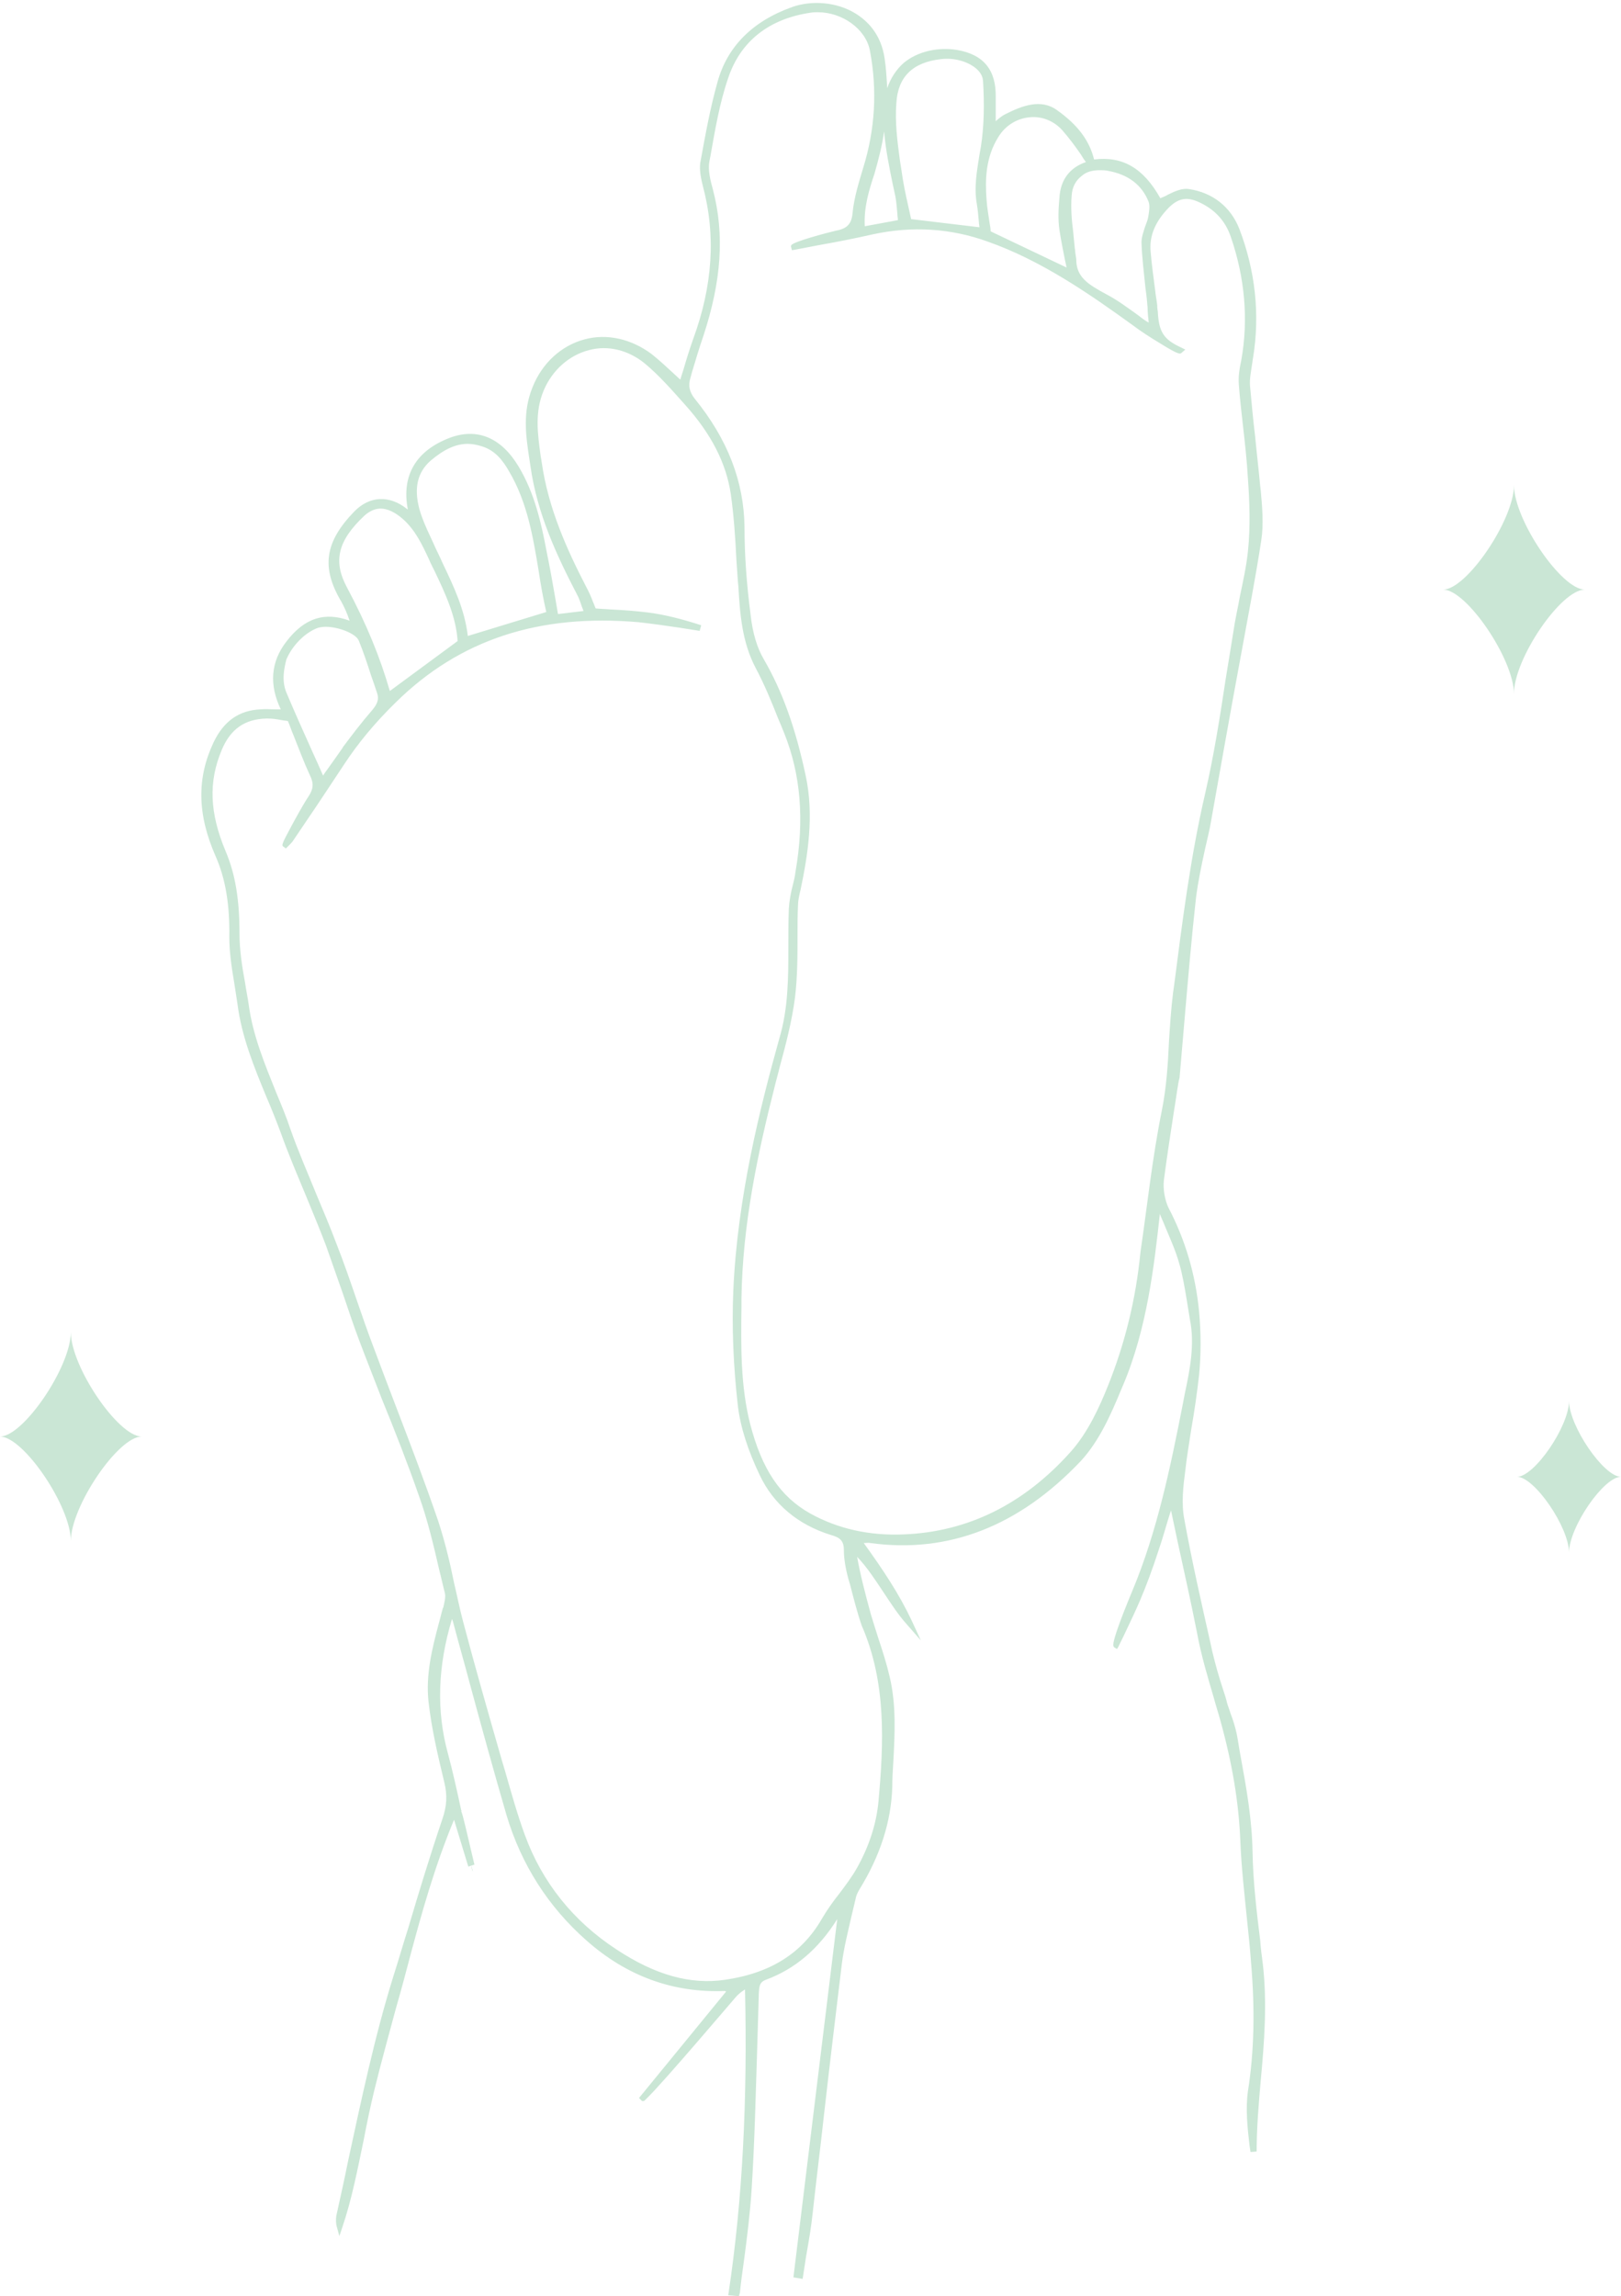 <?xml version="1.0" encoding="UTF-8" standalone="no"?><svg xmlns="http://www.w3.org/2000/svg" xmlns:xlink="http://www.w3.org/1999/xlink" fill="#cae6d5" height="450.6" preserveAspectRatio="xMidYMid meet" version="1" viewBox="0.0 -0.6 318.1 450.6" width="318.1" zoomAndPan="magnify"><g id="change1_1"><path d="M318.1,289.2c-3.4,0-10.2,9.9-10.2,14.9c0-5-6.8-14.9-10.2-14.9c3.4,0,10.2-9.9,10.2-14.9 C307.9,279.2,314.7,289.2,318.1,289.2z M13.9,260.8c0,6.8-9.3,20.5-13.9,20.5c4.6,0,13.9,13.7,13.9,20.5c0-6.8,9.3-20.5,13.9-20.5 C23.2,281.3,13.9,267.6,13.9,260.8z M311,115.1c-4.6,0-13.9-13.7-13.9-20.5c0,6.8-9.3,20.5-13.9,20.5c4.6,0,13.9,13.7,13.9,20.5 C297,128.8,306.3,115.1,311,115.1z M247.8,384.7c0.9,7.7,0.3,15.5-0.4,23c-0.4,4.6-0.8,9.3-0.8,13.9l-1.2,0.1l-0.2-1.3 c-0.4-3.5-0.8-7.2-0.3-10.7c1.2-7.6,1.4-15.9,0.6-25.2c-0.2-2.8-0.5-5.7-0.8-8.5c-0.5-5-1.1-10.2-1.3-15.3 c-0.3-7.6-1.6-15.3-3.9-23.6c-0.4-1.5-0.9-3-1.3-4.5c-1.2-4.1-2.5-8.4-3.3-12.8c-1.2-6.1-2.6-12.3-3.9-18.3 c-0.4-1.9-0.8-3.8-1.2-5.7c-0.1,0.3-0.2,0.6-0.3,0.9c-0.7,2.2-1.3,4.5-2.1,6.8c-1.3,4-2.5,7.2-3.7,10c-0.9,2.1-1.9,4.2-2.9,6.3 c-0.4,0.9-0.9,1.8-1.3,2.7l-0.3,0.5l-0.5-0.3c-0.1-0.1-0.3-0.2-0.2-0.8l0,0c0,0,0,0,0-0.1c0.2-1.1,1-3.7,3.7-10.2 c4.9-11.7,7.5-24.4,9.9-36.6l0.4-2.1c1-4.7,2-9.7,1-14.6c-0.2-1.2-0.4-2.5-0.6-3.7c-0.4-2.4-0.8-4.9-1.5-7.3 c-0.7-2.5-1.8-4.9-2.8-7.3c-0.3-0.8-0.7-1.6-1-2.4c0,0,0,0.1,0,0.1c-1.1,10-2.5,22.4-7.2,33.5l-0.3,0.7c-2.1,5.1-4.4,10.3-8,14.2 c-12.1,12.8-26,18.2-41.3,16.1c-0.4-0.1-0.8,0-1.3,0c3.9,5.4,7,10.1,9.4,15.2l1.8,3.9l-2.8-3.2c-1.7-1.9-3.1-4.1-4.5-6.2 c-1.6-2.4-3.2-4.9-5.2-7c0.6,3.4,1.5,6.9,2.7,11.3c0.5,1.6,1,3.3,1.5,4.8c0.8,2.4,1.6,4.9,2.2,7.5c1.3,5.5,1,11.2,0.7,16.7 c-0.1,1.6-0.2,3.2-0.2,4.8c-0.2,6.9-2.4,13.6-6.4,20.1c-0.3,0.5-0.6,1.1-0.7,1.5c-0.3,1.3-0.6,2.5-0.9,3.8c-0.7,3.1-1.5,6.2-1.9,9.4 c-1.2,9.9-2.4,19.9-3.5,29.6c-0.7,6.4-1.5,12.7-2.2,19.1c-0.3,2.9-0.8,5.8-1.3,8.6c-0.2,1.3-0.4,2.6-0.6,3.9l-0.1,0.6l-1.8-0.3 l8.6-70.3c-3.7,5.9-8.3,9.8-14,11.9c-1.3,0.5-1.3,1.3-1.4,2.8l0,0.3c-0.1,3.4-0.2,6.8-0.3,10.1c-0.3,9.1-0.5,18.6-1.1,27.9 c-0.3,4.7-0.9,9.5-1.5,14c-0.3,2.1-0.6,4.2-0.8,6.3L145,450l-2.1-0.2l0.1-0.6c2.7-18.1,3.7-37.5,3.2-59.4c-0.8,0.5-1.4,1-1.9,1.6 c-0.2,0.2-14,16.5-17.3,19.7l-0.3,0.3l0,0c-0.2,0.2-0.3,0.3-0.4,0.3l-0.3,0l-0.6-0.6l17.1-20.9c-0.1,0-0.2-0.1-0.3-0.1 c-10.1,0.4-19.2-2.9-27.1-9.9c-7.5-6.6-12.8-14.9-15.7-24.6c-2.5-8.6-4.9-17.3-7.2-25.8c-1-3.8-2.1-7.6-3.1-11.4 c-0.1-0.4-0.2-0.8-0.4-1.3c-2.8,9.3-3.1,18-0.8,26.4c1,3.7,1.8,7.4,2.6,11.1l0.1,0.2l-0.1,0c0.4,0.9,0.9,3.4,2.6,10.5l-0.6,0.2 c0.1,0.4,0.2,0.8,0.3,1.1l-0.1-0.1c-0.1-0.3-0.2-0.7-0.2-1l-0.6,0.2l-2.8-9.2c-3.9,9.4-6.4,18.6-8.3,25.6c-1,3.8-2,7.6-3.1,11.4 c-1.4,5.2-2.9,10.6-4.2,15.9c-0.8,3.3-1.5,6.6-2.1,9.8c-1.2,5.7-2.3,11.6-4.2,17.2l-0.6,1.8l-0.5-1.8c-0.2-0.7-0.2-1.5-0.1-2.2 c0.8-3.6,1.6-7.2,2.3-10.7c2.6-12,5.2-24.4,8.9-36.3c1-3.1,1.9-6.3,2.9-9.4c2.1-7.1,4.3-14.3,6.7-21.4c0.9-2.6,1-4.7,0.4-7.2 c-1.4-5.8-2.5-10.6-3.1-15.8c-0.6-5.3,0.7-10.5,2-15.4c0.3-1,0.5-2,0.8-3l0.1-0.2c0.2-0.9,0.5-2,0.3-2.8c-0.4-1.5-0.7-3-1.1-4.5 c-1.1-4.8-2.3-9.9-4-14.6c-2.2-6.3-4.7-12.7-7.2-18.8c-1.5-3.9-3.1-7.9-4.6-11.9c-1.1-2.9-2.1-6-3.1-8.9c-1.1-3.1-2.2-6.3-3.3-9.4 c-1.2-3.2-2.6-6.5-3.9-9.7c-1.7-4.1-3.5-8.3-5-12.5c-0.9-2.4-1.8-4.7-2.8-7c-2.4-5.8-4.9-11.9-5.7-18.3c-0.2-1.3-0.4-2.6-0.6-3.9 c-0.5-3-1-6.1-1-9.2c0.1-6.2-0.7-11.4-2.7-15.9c-3.6-8.2-3.7-15.3-0.4-22.3c2-4.2,5-6.3,9.2-6.5c1-0.1,2,0,3.1,0c0.3,0,0.6,0,0.9,0 c-2.3-4.8-2-9.3,1.1-13.3c3.5-4.6,7.5-5.9,12.4-4.1c-0.5-1.5-1-2.6-1.6-3.7c-4-6.7-3.3-11.7,2.5-17.7c3-3.1,6.9-3.3,10.4-0.5 c0,0,0.1,0.1,0.1,0.1c0-0.1,0-0.1,0-0.2c-1.2-6.6,1.7-11.4,8.3-13.9c5.4-2,10.1,0,13.5,5.7c3.1,5.2,4.4,10.9,5.5,16.8 c0.6,2.9,1.1,5.7,1.6,8.6l0.6,3.5l5-0.6c-0.1-0.3-0.2-0.6-0.3-0.8c-0.3-0.9-0.6-1.8-1-2.5c-3.9-7.5-7.8-15.8-9.1-25.1l-0.2-1.3 c-0.7-4.6-1.4-9.3,0.6-14.2c1.9-4.8,5.7-8.2,10.2-9.4c4.4-1.2,9.2-0.1,13.2,2.9c1.5,1.2,2.9,2.5,4.3,3.8c0.4,0.4,0.9,0.8,1.3,1.2 c0.2-0.7,0.4-1.3,0.6-1.9c0.6-2.1,1.2-4,1.9-6c3.9-10.6,4.5-20.5,1.9-30.2c-0.5-2-0.7-3.6-0.4-4.9c1-5.5,1.9-10.4,3.3-15.4 c1.9-6.9,6.8-11.9,14.6-14.7c3.9-1.4,8.8-1,12.4,1.2c2.3,1.4,5.1,4,5.8,8.9c0.3,2,0.4,3.9,0.5,5.8c0.7-2,1.8-3.7,3.3-5 c2.7-2.2,6.6-3.1,10.4-2.5c5.2,0.9,7.7,3.9,7.6,9.3c0,1.2,0,2.4,0,3.8l0,0.9c0.1-0.1,0.1-0.1,0.2-0.2c0.6-0.5,1.1-0.9,1.7-1.2 c3.2-1.6,6.9-3.1,10.1-0.8c4.1,2.9,6.4,6,7.3,9.7c5.6-0.7,9.7,1.7,13,7.6c0.5-0.2,1-0.4,1.5-0.7c1.4-0.7,2.8-1.3,4.1-1.1 c4.7,0.7,8.2,3.5,9.9,7.8c3.1,8.1,4.1,16.7,2.7,25.3c-0.1,0.4-0.1,0.8-0.2,1.3c-0.2,1.4-0.5,2.8-0.4,4.2c0.3,3.3,0.6,6.6,1,9.9 c0.3,3.2,0.7,6.5,1,9.8l0.1,0.8c0.3,3.3,0.6,6.7,0.1,9.9c-1.1,7.2-2.5,14.4-3.8,21.5c-0.6,3.2-1.2,6.5-1.8,9.8 c-0.6,3.3-1.2,6.7-1.8,10c-0.8,4.5-1.6,9-2.4,13.5c-0.3,1.9-0.8,3.8-1.2,5.6c-0.7,3.2-1.4,6.5-1.8,9.7c-0.9,8.1-1.6,16.4-2.3,24.5 c-0.3,3.5-0.6,7-0.9,10.5c0,0.3-0.1,0.6-0.2,1c0,0.2-0.1,0.4-0.1,0.6c-0.3,1.7-0.5,3.4-0.8,5.1c-0.7,4.5-1.4,9.1-2,13.7 c-0.2,1.8,0.2,3.9,0.9,5.4c3.3,6.3,5.3,13.1,6,20.3c0.4,4.3,0.4,8.5,0,12.6c-0.4,3.5-0.9,7-1.5,10.4c-0.4,2.7-0.9,5.5-1.2,8.3 c-0.4,3-0.8,6.4-0.2,9.5c1.5,8.3,3.4,16.6,5.2,24.6l0.3,1.4c0.6,2.5,1.3,5,2.1,7.4c0.3,0.9,0.6,1.8,0.8,2.7c0.2,0.7,0.5,1.4,0.7,2.1 c0.5,1.3,0.9,2.6,1.2,4c0.3,1.5,0.5,3.1,0.8,4.6c1.1,6,2.2,12.2,2.3,18.6c0.1,5.8,0.8,11.6,1.5,17.3 C247.4,381.7,247.6,383.2,247.8,384.7z M212.3,33.9c-1.2,0.9-1.9,2.2-2,3.9c-0.2,2.3,0,4.8,0.3,7.1c0.1,1,0.2,2,0.3,3.1 c0,0.1,0.1,0.5,0.1,0.9c0.1,0.8,0.2,1.2,0.2,1.4c0,3.5,2.3,4.9,6,6.9c2.1,1.1,4.1,2.6,6.2,4.1c0.6,0.5,1.3,1,2,1.4l0-0.2 c-0.1-1-0.2-1.8-0.2-2.7c-0.1-1.2-0.2-2.4-0.4-3.7c-0.3-3-0.7-6.1-0.8-9.1c0-1.1,0.4-2.1,0.7-3.1c0.2-0.6,0.5-1.2,0.6-1.8 c0.2-1.1,0.4-2.3,0.1-3.1c-1.3-3.3-4-5.4-8.1-6.1c-0.5-0.1-1-0.1-1.5-0.1C214.4,32.8,213.2,33.1,212.3,33.9z M193.6,38.6 c0.1,1.6,0.4,3.1,0.6,4.6c0.1,0.5,0.2,1.1,0.2,1.6l14.9,7.1c-0.1-0.5-0.2-1-0.3-1.4c-0.4-2-0.8-4-1.1-6c-0.3-2-0.2-4.1,0-6.3 c0.2-3.5,2-5.9,5.2-7c-0.4-0.5-0.7-1-1-1.5c-1.1-1.6-2.3-3.2-3.6-4.7c-1.6-1.8-3.9-2.8-6.3-2.6c-2.6,0.2-4.9,1.6-6.3,3.9 C193.4,30.3,193.3,34.7,193.6,38.6z M176.6,30.9l0.3,1.9c0.3,2.3,0.8,4.7,1.3,6.9c0.2,0.9,0.4,1.8,0.6,2.7l13.4,1.6 c0-0.3-0.1-0.6-0.1-0.9c-0.1-1.2-0.2-2.4-0.4-3.6c-0.6-3.3,0-6.5,0.5-9.7c0.1-0.6,0.2-1.1,0.3-1.7c0.6-3.9,0.7-8.2,0.4-12.9 c-0.1-1.1-0.8-1.9-1.4-2.4c-1.7-1.4-4.4-2.1-6.8-1.8c-5.6,0.6-8.5,3.5-8.8,8.6C175.6,23.4,176.1,27.2,176.6,30.9z M173.5,25.2 c-0.4,2.8-1.1,5.5-1.9,8.3c-1.1,3.3-2.1,6.6-1.9,10.3l6.5-1.2c0-0.4-0.1-0.8-0.1-1.2c-0.1-1.2-0.2-2.4-0.4-3.5 c-0.2-0.8-0.3-1.5-0.5-2.3C174.5,32.2,173.8,28.8,173.5,25.2z M82.3,99.3c0.5,1.8,1.3,3.6,2.1,5.3l0.6,1.3c0.6,1.4,1.3,2.7,1.9,4.1 c2.1,4.4,4.3,9,4.9,14.2l15.4-4.7c-0.6-2.6-1.1-5.4-1.5-8.1c-1.1-6.6-2.2-13.4-5.8-19.5c-1.2-2.1-2.7-4.1-5.3-4.9 c-0.9-0.3-1.9-0.5-2.8-0.5c-2.4,0-4.7,1.1-7.3,3.3h0C81.9,92.1,81.2,95.2,82.3,99.3z M76.5,135l13.3-9.8c-0.3-4.8-2.4-9.3-4.5-13.7 l-0.5-1c-0.2-0.4-0.4-0.8-0.6-1.3c-1.4-3-2.7-5.8-5.2-8c-1.5-1.3-3-2-4.3-2c-1.1,0-2.2,0.5-3.2,1.4c-5.2,4.9-6.2,8.9-3.4,14.1 C71.9,121.8,74.6,128.4,76.5,135z M56.2,135.3c1.6,3.8,3.3,7.6,5.1,11.6c0.7,1.5,1.4,3.1,2.1,4.7c0.3-0.5,0.6-0.9,0.9-1.3 c1-1.4,2-2.8,2.9-4.1l0.1-0.2c1.8-2.4,3.7-4.9,5.7-7.2c1.1-1.3,1.4-2.2,1-3.4c-0.4-1.2-0.8-2.4-1.2-3.5c-0.7-2.2-1.5-4.6-2.4-6.8 c-0.6-1.4-4-2.7-6.5-2.7c-0.6,0-1.1,0.1-1.5,0.2c-2.5,0.9-5,3.4-6.2,6.2C55.8,130.4,55.2,132.9,56.2,135.3z M166.8,310.3l-0.3-1 c-0.6-2.2-0.9-4.1-0.9-5.7c0-1.9-0.8-2.5-2.6-3c-6.4-2-11.2-6-13.9-11.7c-2.3-4.8-3.8-9.4-4.3-13.6c-0.9-7.9-1.2-15.5-0.9-22.6 c0.8-18.4,5.3-36.1,9-49.4c0.9-3,1.4-6.2,1.6-9.4c0.2-2.8,0.2-5.7,0.2-8.5c0-2.5,0-5.1,0.1-7.7c0.1-1.6,0.4-3.2,0.8-4.7 c0.2-0.8,0.4-1.6,0.5-2.5c1.8-10.3,1-19.2-2.2-27.2c-0.4-1-0.8-2-1.2-2.9c-1.3-3.3-2.7-6.7-4.4-9.9c-2.7-5.1-3.1-10.7-3.4-16l-0.1-1 c-0.1-1.4-0.2-2.9-0.3-4.4c-0.2-4.2-0.5-8.6-1.1-12.8c-0.9-6-3.8-11.7-8.9-17.4c-2.6-2.9-5.1-5.8-8-8.2c-3.2-2.6-7.2-3.6-10.9-2.6 c-3.9,1-7.2,3.9-8.9,7.9c-1.8,4.3-1.2,8.5-0.6,12.9l0.2,1.2c1.3,9.2,5.1,17.4,8.6,24.2c0.6,1.1,1.1,2.2,1.5,3.3 c0.2,0.4,0.3,0.8,0.5,1.2c1,0.1,1.9,0.1,2.9,0.2c2.4,0.1,5,0.3,7.4,0.6c3.1,0.4,6.4,1.2,10.4,2.5l-0.3,1.1c-1.3-0.2-2.5-0.4-3.8-0.6 c-2.7-0.4-5.5-0.8-8.2-1.1c-19.5-1.7-35.1,3.4-47.6,15.7c-4.1,4-7.5,8.1-10.3,12.4c-2.4,3.6-4.8,7.3-7.2,10.8 c-0.9,1.3-1.8,2.7-2.7,4c-0.2,0.3-0.4,0.5-0.7,0.8c-0.1,0.1-0.2,0.2-0.3,0.3l-0.4,0.4l-0.4-0.3c-0.5-0.3-0.5-0.4,1.6-4.3 c0.6-1.1,2.1-3.9,3.3-5.7c0.9-1.4,1-2.5,0.2-4.1c-1.2-2.6-2.2-5.3-3.2-7.8c-0.4-0.9-0.7-1.9-1.1-2.8c-0.4-0.1-0.9-0.1-1.3-0.2 c-1-0.2-1.9-0.3-2.7-0.3c-0.1,0-0.1,0-0.2,0c-4.3,0.1-7.1,2.1-8.8,6.2c-2.6,6.2-2.4,12.3,0.8,19.9c1.9,4.5,2.7,9.5,2.7,16.1 c0,3.2,0.5,6.5,1.1,9.7c0.2,1.4,0.5,2.8,0.7,4.2c0.8,6.1,3.2,11.8,5.4,17.3c1,2.4,2,4.8,2.8,7.2c1.5,4.3,3.4,8.6,5.1,12.8 c1.3,3.1,2.7,6.4,3.9,9.6c1.5,3.8,2.8,7.6,4.1,11.4c1,2.9,2,5.8,3.1,8.7c1.5,4,3,8,4.5,11.9c2.8,7.3,5.7,14.9,8.3,22.5 c1.3,4,2.3,8.1,3.1,12.1c0.6,2.5,1.1,5.1,1.8,7.7c2.3,8.7,4.7,17.1,7.6,27.2l0.6,2c1.2,4.2,2.4,8.5,3.9,12.6 c3.4,9.3,9.5,16.9,17.9,22.4c7.7,5.1,14.6,7,21.4,6c8.9-1.3,15.1-5.2,19-12c1-1.7,2.2-3.4,3.4-4.9c1.2-1.6,2.5-3.3,3.5-5.1 c2.4-4.3,3.8-8.7,4.2-13.1c1-11.2,1.6-23.2-3.3-34.4C168.2,315.8,167.5,313,166.8,310.3z M228,217.3c0.9-4.5,1.2-9.1,1.4-13.6 c0.2-3.1,0.4-6.3,0.8-9.5l0.2-1.4c1.6-12.4,3.2-25.2,6.1-37.7c1.7-7.4,2.9-15,4-22.3c0.6-3.6,1.2-7.4,1.8-11.1 c0.3-1.7,0.7-3.5,1-5.2c0.6-2.9,1.3-6,1.6-9c0.5-4.8,0.3-9.8,0-14c-0.2-3.6-0.6-7.2-1-10.7c-0.3-2.6-0.6-5.3-0.8-8 c-0.1-1.5,0.1-2.9,0.4-4.3l0.1-0.5c1.4-7.9,0.7-16.1-2.1-24.2c-1.1-3.2-3.3-5.5-6.6-6.9c-2.2-0.9-3.8-0.5-5.6,1.3 c-2.6,2.7-3.8,5.5-3.5,8.6c0.2,2.6,0.6,5.2,0.9,7.7c0.1,1,0.3,1.9,0.4,2.9l0,0.3c0,0.3,0.1,0.7,0.1,0.8c0.2,4,1.1,5.5,4.6,7.1 l0.8,0.4l-0.7,0.6c-0.3,0.3-0.5,0.5-4.2-1.8c-2-1.2-4-2.5-5.3-3.5c-8.7-6.3-18.1-12.8-28.6-16.5c-7.2-2.6-14.8-3.1-22.6-1.4 c-3.5,0.8-7.1,1.5-10.5,2.1c-1.6,0.3-3.2,0.6-4.7,0.9l-0.6,0.1l-0.2-0.8l0.1-0.2c0.4-0.7,7.3-2.5,8.6-2.8c2.1-0.4,3.2-1.1,3.4-3.5 c0.3-3.1,1.3-6.2,2.1-8.9c2.3-7.4,2.8-15.2,1.3-23c-0.8-4.2-5.4-7.5-10.2-7.5c-0.5,0-1,0-1.5,0.1c-8.1,1.2-13.7,5.6-16.1,12.8 c-1.7,4.9-2.6,10.3-3.5,15.4l-0.2,1c-0.3,1.7,0.2,3.7,0.7,5.5c2.3,8.8,1.7,17.9-1.9,28.8c-0.8,2.3-1.5,4.7-2.2,7l-0.3,1.1 c-0.5,1.6-0.2,2.8,0.8,4.1c6.5,8,9.7,16.3,9.8,25.3c0,5.4,0.4,11,1.2,17.2c0.4,3.6,1.3,6.5,2.6,8.7c3.6,6.2,6.2,13.4,8.2,22.8 c1.7,7.8,0.4,15.7-1,22.4l-0.1,0.4c-0.2,0.9-0.4,1.8-0.4,2.6c-0.1,2-0.1,4-0.1,5.9c0,4,0,8.2-0.5,12.3c-0.6,4.6-1.8,9.2-3,13.6 c-0.3,1.3-0.7,2.6-1,3.9c-3.3,13-6.3,27-6.5,41.6l0,1.6c-0.1,7.6-0.2,15.4,1.7,22.9c2.3,8.9,5.9,14.3,11.8,17.6 c5.4,3,11.6,4.4,18.4,4.1c12.5-0.5,23.5-5.9,32.7-16.2c3.4-3.8,5.7-8.9,7.3-12.9c3.3-8.2,5.5-17,6.4-26.3 C225.1,236.3,226.1,226.7,228,217.3z" fill="inherit"/></g></svg>